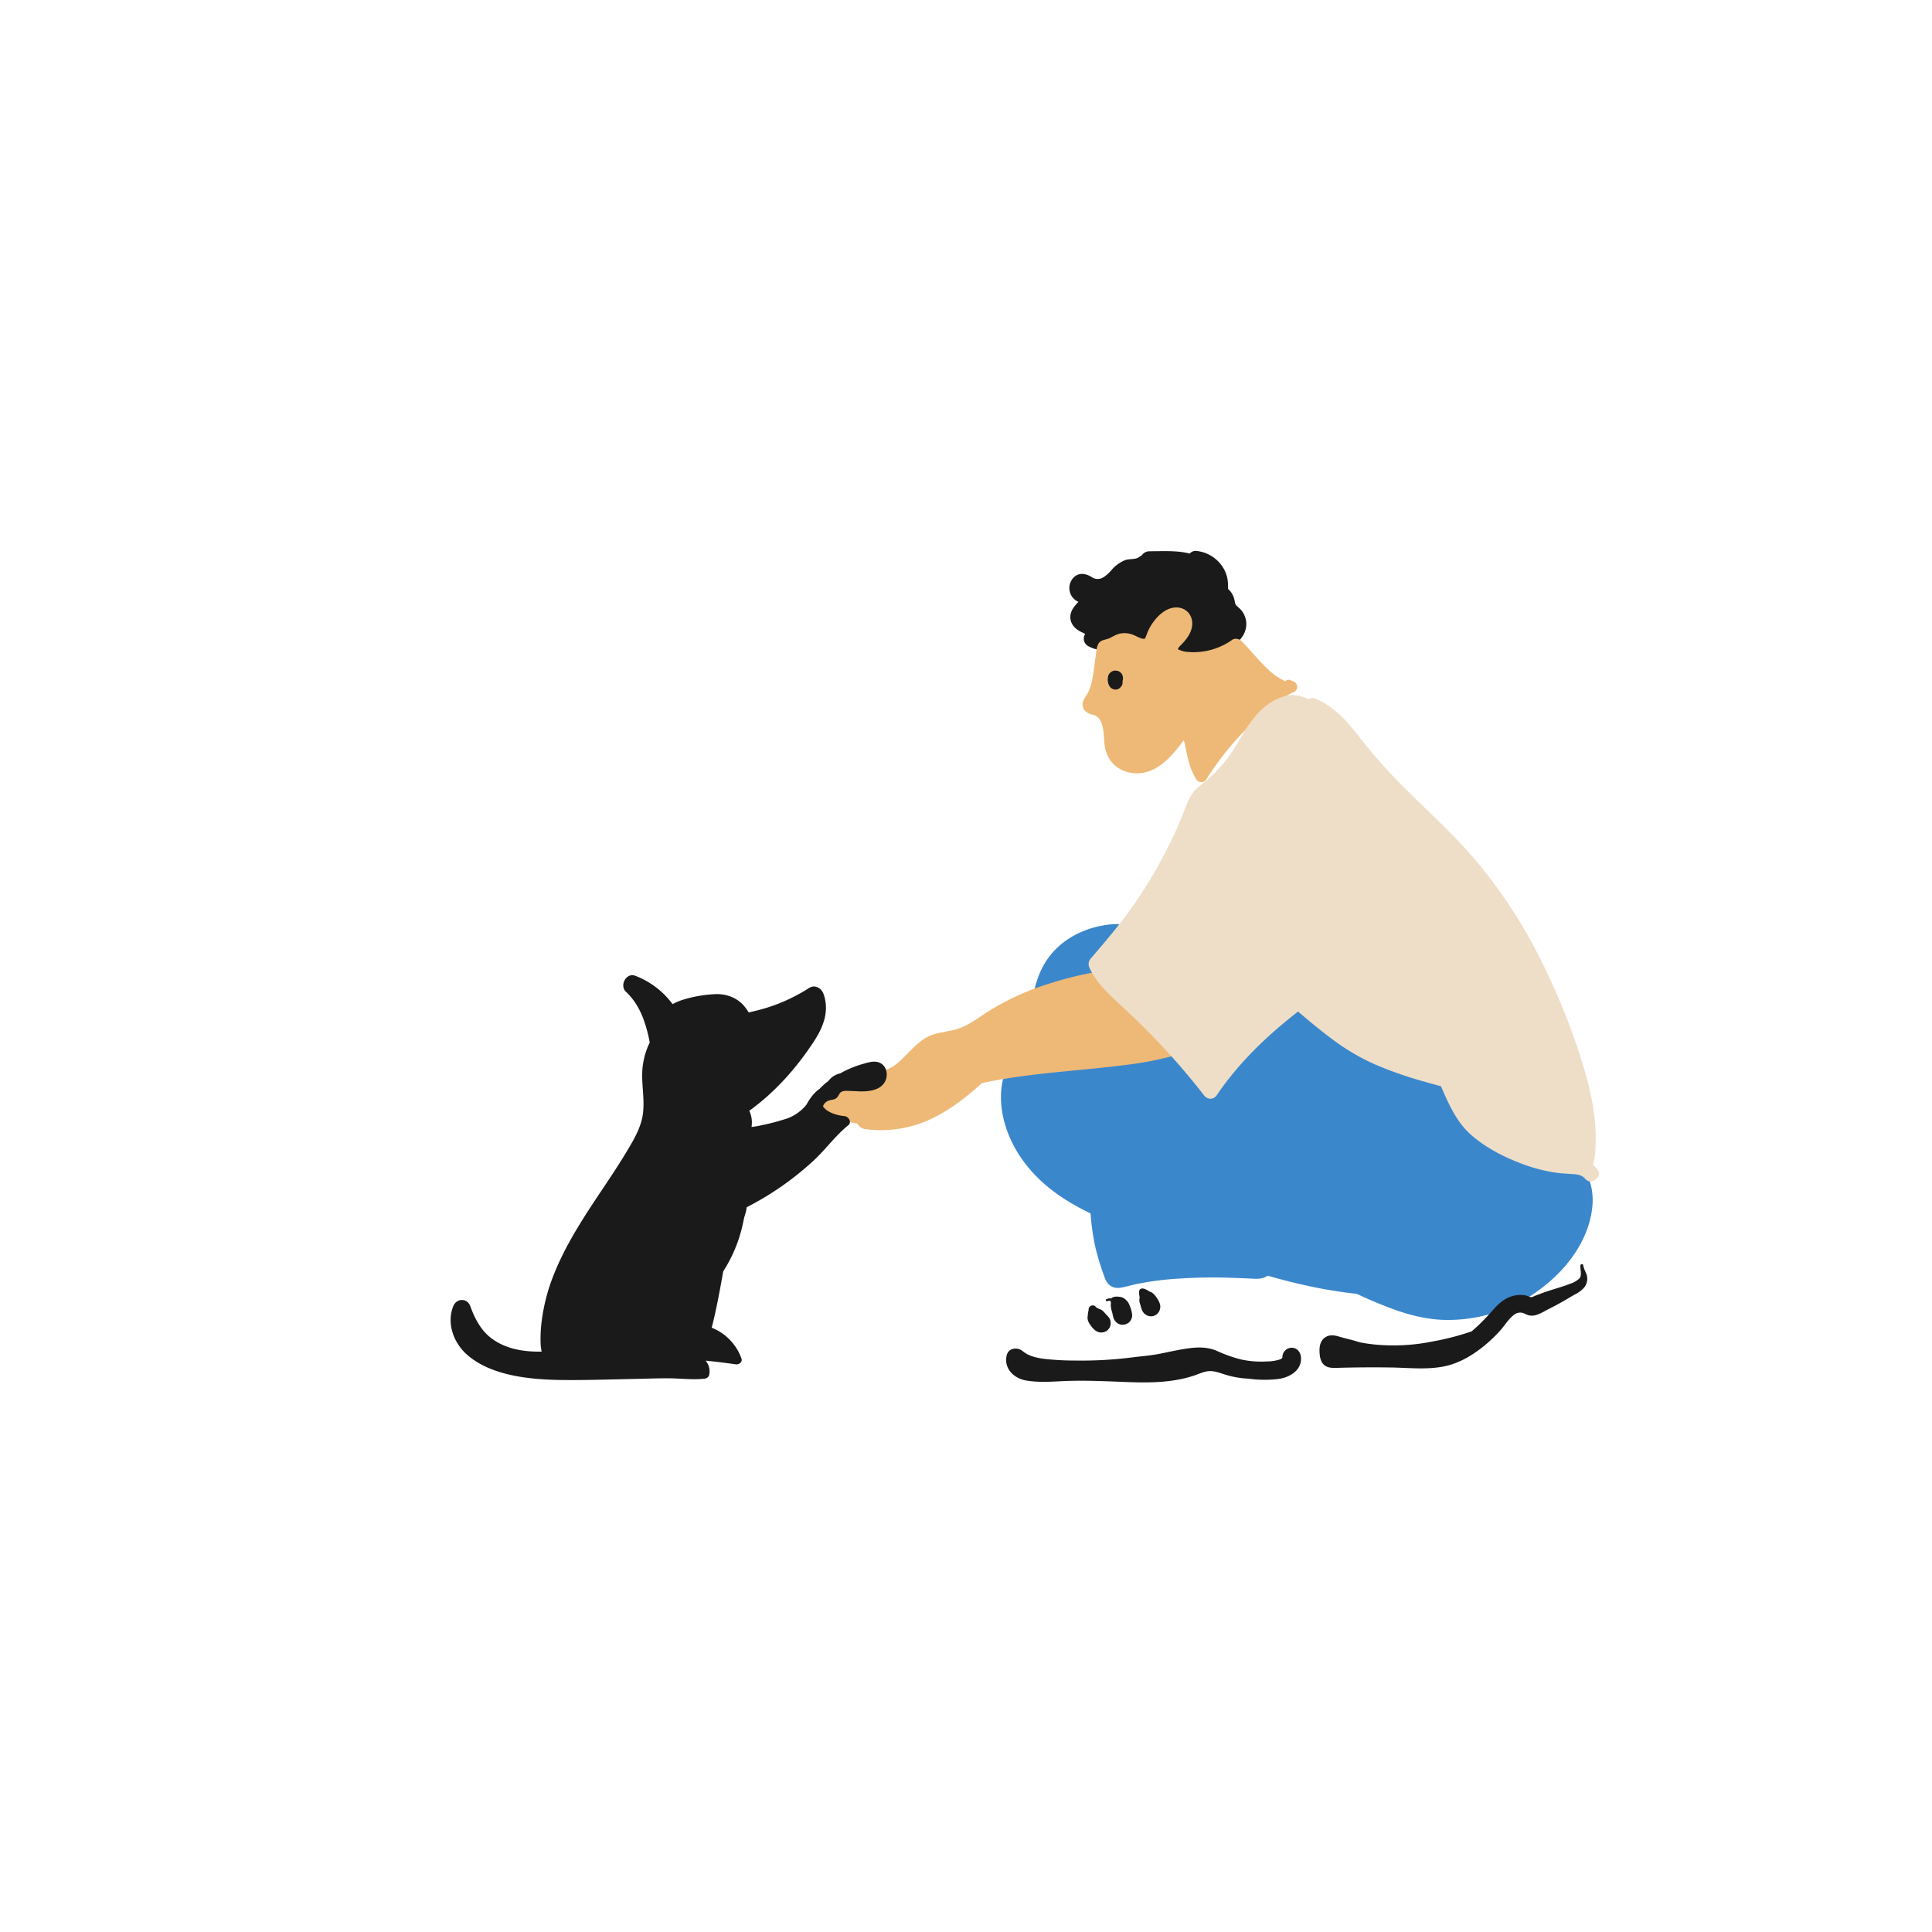 <svg xmlns="http://www.w3.org/2000/svg" viewBox="0 0 1111 1111"><defs><style>.a{fill:#1a1a1a;}.b{fill:#3b87cc;}.c{fill:#eeb976;}.d{fill:#eedec8;}</style></defs><title>paw_SQUAD_Guide_ELEMENTS</title><path class="a" d="M712.29,349.4c-1.9-1.71-1.84-1.53-2.33-4a11.62,11.62,0,0,0-3.67-6.65l-.1-.11a19.07,19.07,0,0,0,0-1.92,23.72,23.72,0,0,0-.38-4,18.34,18.34,0,0,0-3-7.11A20.43,20.43,0,0,0,688,316.81a4.42,4.42,0,0,0-3.85,1.53C676.62,316.41,668.62,317,661,317a5.25,5.25,0,0,0-4.31,2.25c-.59.35-1.17.73-1.75,1.14-2.12,1.53-5.37.78-8.07,1.77a20.05,20.05,0,0,0-7.7,5.66,21.38,21.38,0,0,1-4.62,4.15,7.62,7.62,0,0,1-.85.44,6.05,6.05,0,0,1-6-.61c-3.39-2.1-7.49-2.76-10.48.48a8.73,8.73,0,0,0-1.07,10.33,9,9,0,0,0,4,3.5c-2.39,2.46-4.62,5.19-4.65,8.67,0,4.34,3,7.13,6.67,8.83.6.29,1.25.56,1.84.88-1.32,2.38-1.1,5.52,2,7.18,5.31,2.83,11.07,2.77,16.84,1.59,4.82-1,9.94-3.09,14.69-2,4.46,1,8.34,3.42,12.5,5.27,5.08,2.25,10.31,3.85,15.94,3.38a46.36,46.36,0,0,0,16.53-5c4.75-2.33,9.92-5.08,12.55-9.9A12.41,12.41,0,0,0,712.29,349.4Z"/><path class="b" d="M906.79,667.94c-4.33-3.88-9.61-6.47-14.24-10a104,104,0,0,1-11.47-10.33c-7.77-7.89-14.81-16.47-22.74-24.2a185.71,185.71,0,0,0-26-21.1A178.82,178.82,0,0,0,803,586.41c-11.61-5-23.65-8.8-35.36-13.51-21.82-8.78-41.23-22.66-63.67-30a150.17,150.17,0,0,0-18.22-4.54c-5.78-1.13-11.6-2.36-17.46-2.92-1.42-.14-2.83-.26-4.25-.38-1.06-.37-2.12-.75-3.19-1.08a67.2,67.2,0,0,0-12.37-2.18,47.39,47.39,0,0,0-10.91-.12c-13.95,1.73-27.13,8.21-35.29,19.94-4.28,6.15-6.72,13.43-8.13,20.74a103.59,103.59,0,0,0-2,21.15l0,.85c-9.43,9.15-16,21.43-16.51,34.72-.5,13.69,4.69,27.34,12.65,38.33,18.07,24.93,48,35.07,75.91,44.65,30.84,10.57,61.52,22.26,93.61,28.56,7.43,1.46,14.93,2.62,22.46,3.41,5.46,2.66,11.1,5,16.64,7.18,10.34,4.14,21.07,7.19,32.24,7.76a88.32,88.32,0,0,0,54-15.78c16-11.11,29.84-28.08,32.37-47.89C916.86,685.38,914.45,674.79,906.79,667.94Z"/><path class="c" d="M743.58,391.77l-1.41-.57a2.77,2.77,0,0,0-3.13.54,37.31,37.31,0,0,1-10.46-7.41c-5.17-4.94-9.64-10.58-14.64-15.7-1.25-1.28-3.83-1.83-5.37-.69a38.33,38.33,0,0,1-27,6.8,16.22,16.22,0,0,1-3.06-.88c-.54-.18-1-.52-1.1-.28-.06-1.1,1.31-2.24,1.92-2.88a36.86,36.86,0,0,0,2.49-2.8c2.79-3.52,4.78-8,3.27-12.52s-5.9-6.7-10.45-5.91-8.32,4.14-11.1,7.81a29,29,0,0,0-3.51,6c-.46,1.06-.78,2.2-1.3,3.22s-.35.86-.88.86c-2.05,0-4.52-1.71-6.42-2.38a13.36,13.36,0,0,0-7.88-.52c-2,.54-3.79,1.74-5.69,2.59-2.27,1-5,.82-6.31,3.31-1,1.89-1.14,4.51-1.44,6.61-.37,2.53-.65,5.07-1,7.6-.59,4.51-1.32,9.22-3.27,13.37-.93,2-2.66,3.78-3.16,5.91a5.37,5.37,0,0,0,2.4,5.82c1.5,1,3.27,1.13,4.86,1.85a7.21,7.21,0,0,1,3.47,4.25c1.61,4.2,1.26,8.85,1.89,13.23,1.33,9.24,8.26,15.15,17.47,15.67,10.7.61,18.84-7.34,25-15.14.8-1,1.58-2,2.37-3.05.19-.25.41-.51.62-.77.18.84.55,1.81.67,2.41.25,1.29.49,2.59.75,3.88,1.14,5.61,2.61,11.29,5.74,16.17a3.4,3.4,0,0,0,5.8,0,161.94,161.94,0,0,1,22-27.94,164.82,164.82,0,0,1,13-11.88q3.43-2.81,7.06-5.36c2.45-1.73,4.95-3.69,7.75-4.78A3.36,3.36,0,0,0,743.58,391.77Z"/><path class="c" d="M674.76,595.78c-1.57-1.47-3.19-2.89-4.79-4.34-3.53-3.2-7.06-6.39-10.63-9.56-7-6.2-14.41-12.11-20.59-19.15a4.24,4.24,0,0,0-.93-.78l1-.18c2.3-.38,1.78-4.42-.55-4.1a210,210,0,0,0-37.76,8.88,145.43,145.43,0,0,0-35.15,17c-5.11,3.4-10.29,7.06-16.33,8.59-6.19,1.57-12.31,1.69-17.81,5.4-5.12,3.45-9,8.25-13.49,12.37a24.82,24.82,0,0,1-7.14,4.88c-2.79,1.12-5.39.68-8.29,1-3.43.38-6.39,2.36-7.17,5.86a5.88,5.88,0,0,0,.2,3.41q-5.44-.54-10.87-1.57c-3.92-.75-6.92,4.52-3.46,6.85-2.61-.06-5.22-.33-7.83-.52-4.24-.29-6.21,6.43-2.23,8.24,4.56,2.07,9,4.46,13.8,6.07a54.77,54.77,0,0,0,8.29,2,6.07,6.07,0,0,0,4.71,3.18A67.69,67.69,0,0,0,538.36,642c9.61-5,18.26-11.88,26.35-19.18,28.87-6.22,58.62-7,87.81-11.11a187.85,187.85,0,0,0,26.2-5.67c2-.57,3.26-3.65,1.35-5.13S676.55,597.45,674.76,595.78Z"/><path class="d" d="M918.74,672.69a16.51,16.51,0,0,0-2.79-2.91c1.51-4,1.53-8.84,1.65-12.94a103.9,103.9,0,0,0-.94-16.53c-1.5-11.3-4.53-22.27-8-33.09a391.42,391.42,0,0,0-24.19-58.34,288,288,0,0,0-34.91-53c-13.84-16.58-30.22-30.79-45.28-46.2a311.67,311.67,0,0,1-23.18-26.61c-6.88-8.83-14.19-16.94-24.72-21.35a4.42,4.42,0,0,0-3.93.4,22,22,0,0,0-8-2.38c-3.31-.35-6.6.76-9.61,2.05-6.26,2.69-11,7.37-15.08,12.74s-7,11.28-10.66,16.86a81.37,81.37,0,0,1-12.81,15.2c-2.46,2.3-5.18,4.25-7.69,6.47a22.07,22.07,0,0,0-5.94,8.91c-2.4,6.22-4.89,12.37-7.71,18.41a277,277,0,0,1-19.64,35c-8.38,12.75-18.06,24.2-28,35.74a4.86,4.86,0,0,0-.72,5.61c3.25,6.94,8.73,12.74,14.26,17.93,6,5.66,12.13,11.27,17.95,17.17a399.23,399.23,0,0,1,33.48,37.93c2,2.62,5.49,2.88,7.44,0,12.7-18.73,29-34.29,46.74-48.07,6.54,5.61,13.2,11.13,20.12,16.25a125.43,125.43,0,0,0,24.3,14.24,223.48,223.48,0,0,0,28.37,9.87c3.13.89,6.26,1.74,9.39,2.6.07.16.14.32.2.48,4.41,10.19,9,20.52,17.59,27.9s19.31,12.79,30,16.67a92.52,92.52,0,0,0,18.34,4.64c3.42.49,6.86.62,10.3.86,2.68.19,4.85.74,6.65,2.82C915,681.83,921.78,676.75,918.74,672.69Z"/><path class="a" d="M641.52,386.83l-.3.25.75-.43a2.89,2.89,0,0,0-.74.28,6.84,6.84,0,0,0-.75.58,3.82,3.82,0,0,0-.72.67,10.65,10.65,0,0,0-1.07,1.43c-.19.33-.36.69-.58,1l6.79,4a4.32,4.32,0,0,0,.64-2.5c0-.24,0-.47.05-.71l-.15,1.13.24-1.84-.16,1.15c0-.23.08-.46.14-.69a4.89,4.89,0,0,0-.44-3.37,3.29,3.29,0,0,0-1.12-1.22,3.36,3.36,0,0,0-1.49-.79l-1.16-.15a4.38,4.38,0,0,0-2.21.59l-.89.69a4.37,4.37,0,0,0-1.12,1.93c-.08.6-.2,1.21-.22,1.82a8.11,8.11,0,0,0,.2,1.84,6.38,6.38,0,0,0,.19.72l.06.16a6.72,6.72,0,0,0,.45,1.07l.36.48a2.31,2.31,0,0,0,.73.73,4.8,4.8,0,0,0,.52.37l.94.4,1,.14,1-.14a3.05,3.05,0,0,0,1.34-.71,2,2,0,0,0,.7-.7,2,2,0,0,0,.51-.87,1.94,1.94,0,0,0,.27-1,3.1,3.1,0,0,0-.07-1.57l0-.08.14,1-.08-.88,0-.41c0-.06,0-.12,0-.18a2.53,2.53,0,0,0-.3-1.33c-.06-.16-.13-.32-.2-.48l.34.81a4.29,4.29,0,0,1-.17-.64,6.12,6.12,0,0,0-.49-1.15,3.71,3.71,0,0,0-.84-1.17l.27.35c-.06-.1-.11-.21-.16-.31a1.31,1.31,0,0,0-1-.68,1.46,1.46,0,0,0-1.19.39Z"/><path class="b" d="M633.69,637.2a41.82,41.82,0,0,0-9.34,12.53c-2.51,4.91-4.34,9.73-4.6,15.3-.56,11.91,6.33,22.41,7.49,34.08A130.83,130.83,0,0,0,630,717.69,151.3,151.3,0,0,0,635.38,735c1.62,4.28,4.87,6.3,9.43,5.44,3.09-.58,6.13-1.51,9.22-2.13a168.66,168.66,0,0,1,17.61-2.58,302.08,302.08,0,0,1,37.82-.87c2.94.09,5.87.2,8.81.34,3.14.14,6.51.6,9.42-.88,6.38-3.27,5.55-11.79.79-16.09-5-4.54-11.18-3.94-17.43-3.48-6,.44-11.77-.91-17.65-1.9a136.09,136.09,0,0,0-20-1.92c-5.94-.1-12.28,0-17.91,2.09a27.83,27.83,0,0,0-4.68,2.3c-.39.25-.78.5-1.17.73-.56.43-.74.5-.54.22.47-.12.39-.16-.25-.11-3.4-.76-7.51,1.53-8.49,4.83-2.66,9,9.36,10.73,15.43,10.79,7,.07,14-1.68,20.88-2.63a164.35,164.35,0,0,1,20.91-1.46,5.54,5.54,0,0,0,5.44-4.81c.3-2.5-1.21-5.6-4-6.07a426.5,426.5,0,0,0-55-5.9l5.55,5.54a72,72,0,0,0-2.64-21l-8.14,6.26C660.1,712.47,684,714.89,707.43,717c3,.28,5.55-2.74,5.55-5.54,0-3.23-2.55-5.28-5.55-5.55l-60.21-5.52c-4.77-.43-7.35,6.39-3.92,9.48a26.64,26.64,0,0,0,10.31,5.86c6.86,2.06,9.79-8.65,2.95-10.71a14,14,0,0,1-5.42-3l-3.92,9.47L707.43,717V705.93c-21.39-1.95-43.6-4-63-13.86-4.19-2.13-9.5,1.39-8.14,6.26a61.15,61.15,0,0,1,2.24,18.1A5.65,5.65,0,0,0,644,722a402,402,0,0,1,52,5.49l1.47-10.88a181.67,181.67,0,0,0-27,2.32c-3.83.62-7.63,1.4-11.5,1.66a34.16,34.16,0,0,1-5.81,0,19.4,19.4,0,0,1-2.6-.46c-.53-.13-1.07-.28-1.6-.45a2.1,2.1,0,0,1,1.26.92l.76,2.79-.09.54-1.42,2.44-1.42.75c-.56.08-.62.12-.19.1a4.56,4.56,0,0,0,1.38,0,11.61,11.61,0,0,0,4-.77c2.18-.85,4-2.43,6.18-3.17,4.86-1.62,10.19-1.42,15.24-1.27a116.94,116.94,0,0,1,16.6,1.63c5.66,1,11.36,2.28,17.13,2.26,2.71,0,5.37-.48,8.07-.57a10.42,10.42,0,0,1,2.9.19,4.1,4.1,0,0,1,1.69.94c.71.69-.1-.24.06-.14,1.64,1-.29.59.11.33l1.36-2.17a.51.51,0,0,1,.31-.17c.13.11-1,0-1.17,0-2.93-.09-5.86-.28-8.79-.39-11.15-.41-22.33-.52-33.47.15q-9.94.59-19.8,2.07c-3.17.47-6.34,1-9.49,1.69-1.43.29-2.86.61-4.28,1s-2.88.93-4,.8l2.79.76-.57-.3,2,2c-1-1.29-1.53-3.91-2.12-5.66-.74-2.19-1.45-4.38-2.11-6.59a85,85,0,0,1-2.88-12.59c-.59-4.31-.77-8.66-1.39-13A64.61,64.61,0,0,0,634.48,682a83.92,83.92,0,0,1-3.63-11.78,79.23,79.23,0,0,1-1.08-10.3,38.82,38.82,0,0,1,.56-10.76,44.55,44.55,0,0,1,4.31-11.18.61.61,0,0,0-.95-.74Z"/><path class="a" d="M908.8,727.78c-.13,2.17,1,5.65-.56,7.4a14.16,14.16,0,0,1-5.16,3c-5.43,2.13-11.18,3.49-16.65,5.57l-3.76,1.42a8.24,8.24,0,0,1-1.82.7c.4,0,.25.09.16.1-1,.12-2.56-.81-3.59-1a16.63,16.63,0,0,0-4.67-.23c-5.86.58-10,3.83-13.78,8.1-6.45,7.26-13.2,14.4-21.91,18.94-9.44,4.93-19.6,4-29.9,3.78q-10.18-.24-20.37-.2-5.32,0-10.65.12l-5.09.12-1.85.05-1.85.06c-1.39-.06-1.24.1.44.47l2,2c.2.29,0-.75,0-1l0-.86q.19-2.16-.75.81l-2.34,1.37c-1,.28.89.36,1.19.43q1.19.29,2.37.54c1.85.4,3.71.76,5.59,1,3.86.56,7.85.75,11.74,1.06a135.21,135.21,0,0,0,21.86-.17,97.46,97.46,0,0,0,21.71-4,119.37,119.37,0,0,0,20.8-8.82c2.28-1.25.71-5.28-1.81-4.3a152.92,152.92,0,0,1-26.5,7.2,111.5,111.5,0,0,1-27.16,2.13,96.28,96.28,0,0,1-13.34-1.43c-2.1-.41-4.14-1.2-6.22-1.7-2.37-.58-4.71-1.19-7.05-1.88s-4.95-1.12-7.27.15c-2.84,1.56-3.79,4.48-3.83,7.53,0,2.42.21,5.31,1.55,7.37,1.88,2.87,4.92,3.07,8,3q15.74-.47,31.48-.24c10.12.15,20.59,1.39,30.58-.62,8.57-1.73,16.22-6.27,22.94-11.71a86,86,0,0,0,9.24-8.77c2.71-3,5-7,8.31-9.37a5.64,5.64,0,0,1,4.58-.95c1.24.28,2.28,1.07,3.51,1.39a8.22,8.22,0,0,0,4.48-.17c2.67-.82,5.23-2.47,7.72-3.72s5-2.57,7.48-4,4.71-2.81,7.12-4.13a17.91,17.91,0,0,0,5.06-3.75,7.92,7.92,0,0,0,1.91-5.42c0-2.89-1.93-4.73-2.27-7.5a.81.81,0,0,0-1.61,0Z"/><path class="a" d="M739.69,777c1,1.86,2.18,4.69-.09,6.07-1.53.93-3.75.85-5.45,1.06a103.14,103.14,0,0,1-16.28,1c-5.58-.24-10.4-2-15.62-3.73a27.38,27.38,0,0,0-15.83-.66c-21.69,5.11-43.53,1.91-65.51,2.06-6.34,0-12.66.63-19,.72a58.47,58.47,0,0,1-8.88-.34,15.92,15.92,0,0,1-3-.8c-.88-.3-.35-.73-.51,0l-9.24,2.44c8.77,7.43,20.41,8,31.4,8.47a232.3,232.3,0,0,0,36.54-1.29q4.29-.48,8.55-1.12c3.24-.48,6.34-1.5,9.55-2.14,5.82-1.16,11.57-2.84,17.45-3.69a33.09,33.09,0,0,1,8.13-.41c2.63.3,5,1.67,7.34,2.73A67.45,67.45,0,0,0,735,793c6.56-.84,13.81-5,13.11-12.64-.26-2.86-2.26-5.33-5.33-5.33a5.38,5.38,0,0,0-5.33,5.33c0,.72-.47,1-1.74,1.48a24.39,24.39,0,0,1-7.16,1.06,54.35,54.35,0,0,1-14.78-1.12,78,78,0,0,1-13.92-4.92c-5.3-2.27-10.55-2.28-16.18-1.53s-11,2-16.42,3.09-10.87,1.48-16.3,2.17a231.25,231.25,0,0,1-33,1.79,152.42,152.42,0,0,1-17.74-1c-4.17-.56-8.79-1.6-12.08-4.39-3-2.53-8.25-1.91-9.24,2.44-1.73,7.57,4.15,13.23,11.21,14.43,6.53,1.11,13.22.77,19.8.42,12.89-.68,25.65,0,38.53.48s26.26.36,38.65-3.88c2.52-.87,5.09-2.12,7.77-2.38,3.14-.31,6.26.87,9.2,1.81a52.61,52.61,0,0,0,18.52,2.49c3.45-.15,6.88-.56,10.3-1,3-.4,6.12-.74,8.8-2.33a7.69,7.69,0,0,0,4-5.92c.22-3.15-2.5-5.59-4.61-7.56a.9.9,0,0,0-1.4,1.09Z"/><path class="a" d="M655.1,742.48v.14l.22-.81a4.54,4.54,0,0,0-.2,2.73c.11,1,.36,2,.57,3.05l.4-3a5.65,5.65,0,0,0-.56,5c.16.53.33,1.06.47,1.59s.3,1.08.48,1.61a6.07,6.07,0,0,0,2.73,3.44,5.67,5.67,0,0,0,2.69.72,5.29,5.29,0,0,0,2.61-.7A5.44,5.44,0,0,0,667,753a7.82,7.82,0,0,0,.24-1.66,6.93,6.93,0,0,0-.78-2.84,10.51,10.51,0,0,0-.79-1.48c-1.4-2.19-3.2-4.73-6.19-4.39l2.76,1.14a12.85,12.85,0,0,0-2.6-1.92c-1-.49-2.18-1.13-3.33-.81h.86l-.15,0a1.51,1.51,0,0,0-1.9,1.44Z"/><path class="a" d="M636.64,748.27a3.79,3.79,0,0,1,2.53-.08l-.34-.2.15.16-.24-.88a1.58,1.58,0,0,0,0,1v-.95c-.32.79.08,1.56.19,2.34l-.12-.86a5,5,0,0,1,0,.95l.14-1.09c-.07.48-.15,1-.2,1.46L639,749c0,.09,0,.19-.05.29a5.68,5.68,0,0,0-.12,2.19c.06.52.17,1,.24,1.54l-.19-1.4a11.39,11.39,0,0,0,.47,2.42c.13.41.26.83.36,1.25a20.93,20.93,0,0,0,.58,2.49,6.18,6.18,0,0,0,2.52,3.28l1.31.55a4.18,4.18,0,0,0,2.19.1,2.71,2.71,0,0,0,1.38-.38,4.17,4.17,0,0,0,1.77-1.13,5.49,5.49,0,0,0,1.6-3.88,15.94,15.94,0,0,0-1.3-5.15,15.62,15.62,0,0,0-.88-2,8,8,0,0,0-1.44-1.7,6.18,6.18,0,0,0-2.62-1.54,10,10,0,0,0-1.8-.27l1.1.15a9.72,9.72,0,0,0-2.28-.19c-1.13.1-2.43.26-3,1.43l.54-.42a2.93,2.93,0,0,1-.71,0,4.61,4.61,0,0,0-.83,0,5.23,5.23,0,0,0-1.67.52c-.61.3-.18,1.35.47,1.11Z"/><path class="a" d="M626,753c0,.42-.07.83-.09,1.25l.11-.76c-.06.2-.13.39-.19.59a9.2,9.2,0,0,0-.24,1.56c0,.48-.09,1-.1,1.44l.17-1.25a12.29,12.29,0,0,0-.27,1.75,6,6,0,0,0,.81,3.07c.22.4.47.79.73,1.17a19.31,19.31,0,0,0,1.65,2.08l.46.48a6.8,6.8,0,0,0,2.83,1.71l1.44.19,1.44-.19,1.29-.55a4.1,4.1,0,0,0,1.53-1.39,2.78,2.78,0,0,0,.69-1.2,2.63,2.63,0,0,0,.37-1.37,2.71,2.71,0,0,0,0-1.44,4,4,0,0,0-.64-2,4.28,4.28,0,0,0-.55-.78,5.18,5.18,0,0,0-.63-.73l-.47-.47c-.31-.31-.6-.65-.9-1s-.57-.61-.84-.93a5.28,5.28,0,0,0-2-1.35,11,11,0,0,0-1.1-.37l1.13.47c-.41-.19-.82-.4-1.22-.62s-.78-.38-1.15-.6l.58.45c-.29-.29-.56-.57-.83-.87a2.3,2.3,0,0,0-2.54-.49A2.4,2.4,0,0,0,626,753Z"/><path class="a" d="M503.84,610.58c-2.48-.31-5.08.51-7.44,1.18a58.86,58.86,0,0,0-13.23,5.49,11.59,11.59,0,0,0-6.88,4.46l-.58.41a34.2,34.2,0,0,0-4.37,4c-3.14,2.12-5.68,5.59-7.63,9.19A25.77,25.77,0,0,1,453.16,643a130.71,130.71,0,0,1-14.86,4,53.27,53.27,0,0,1-6.12,1.06c0-.25.06-.49.08-.73a15.66,15.66,0,0,0-1.22-8.2l-.17-.37c14.8-10.68,27.26-24.7,37.24-40,5.41-8.3,9-17.52,5.41-27.34-1.17-3.23-4.92-5.37-8.16-3.32a102.54,102.54,0,0,1-20.23,10A105.24,105.24,0,0,1,434,581.4c-1.16.28-2.31.55-3.45.84a28.18,28.18,0,0,0-2.64-3.72c-4.25-5-10.54-7.18-17-6.82a75.65,75.65,0,0,0-17.53,3,35.55,35.55,0,0,0-6.61,2.73,47.83,47.83,0,0,0-21.46-16.31c-5.22-2-9.22,5.6-5.36,9.21,5.47,5.1,8.9,11.66,11.1,18.75a77.55,77.55,0,0,1,2.57,10.41,43.84,43.84,0,0,0-4.08,14.07c-1,9,1.37,18,.16,27-1.13,8.47-6,16.11-10.31,23.27-4.7,7.74-9.77,15.25-14.8,22.77-10,15-19.77,30.14-26.38,47a107.88,107.88,0,0,0-6.66,25.71,79.06,79.06,0,0,0-.67,13.14,25.74,25.74,0,0,0,.61,4.81c-10.31.16-20.74-1.45-29.09-7.82-5.93-4.53-9.45-11.36-11.92-18.25-1.77-4.95-8-4.72-9.86,0-3.82,9.72.09,20.65,7.56,27.47,7.74,7.06,18.31,10.69,28.43,12.62,10.6,2,21.55,2.36,32.31,2.32,11.8,0,23.6-.39,35.4-.62,6.62-.13,13.26-.41,19.89-.39,6.91,0,13.93,1,20.81.22a3,3,0,0,0,2.8-2.13,9.54,9.54,0,0,0-2.06-8.24c5.79.56,11.54,1.29,17.33,2.11,1.82.25,4-1.15,3.29-3.3a29.79,29.79,0,0,0-17.11-17.75c2.75-10.68,4.69-21.57,6.63-32.42a82.54,82.54,0,0,0,10.83-25.34c.51-2.12.9-4.27,1.44-6.38a29.91,29.91,0,0,0,.92-3.16,15.13,15.13,0,0,1,.35-2,172.17,172.17,0,0,0,38.52-26.89c6.9-6.4,12.44-14.25,19.79-20.18,2.32-1.87.19-5.13-2.2-5.33-3.84-.32-9.32-1.87-11.86-5a4.22,4.22,0,0,1-.42-.65,5.39,5.39,0,0,1,3.29-3.27c1.57-.5,3.14-.39,4.5-1.49,1.2-1,1.45-2.78,2.78-3.51,1.54-.84,3.68-.56,5.36-.5,1.09,0,2.19.09,3.29.11.8.07,1.61.11,2.42.12,5.05.06,11.51-.72,14.08-5.76C511.27,617.26,509.29,611.25,503.84,610.58Z"/></svg>
